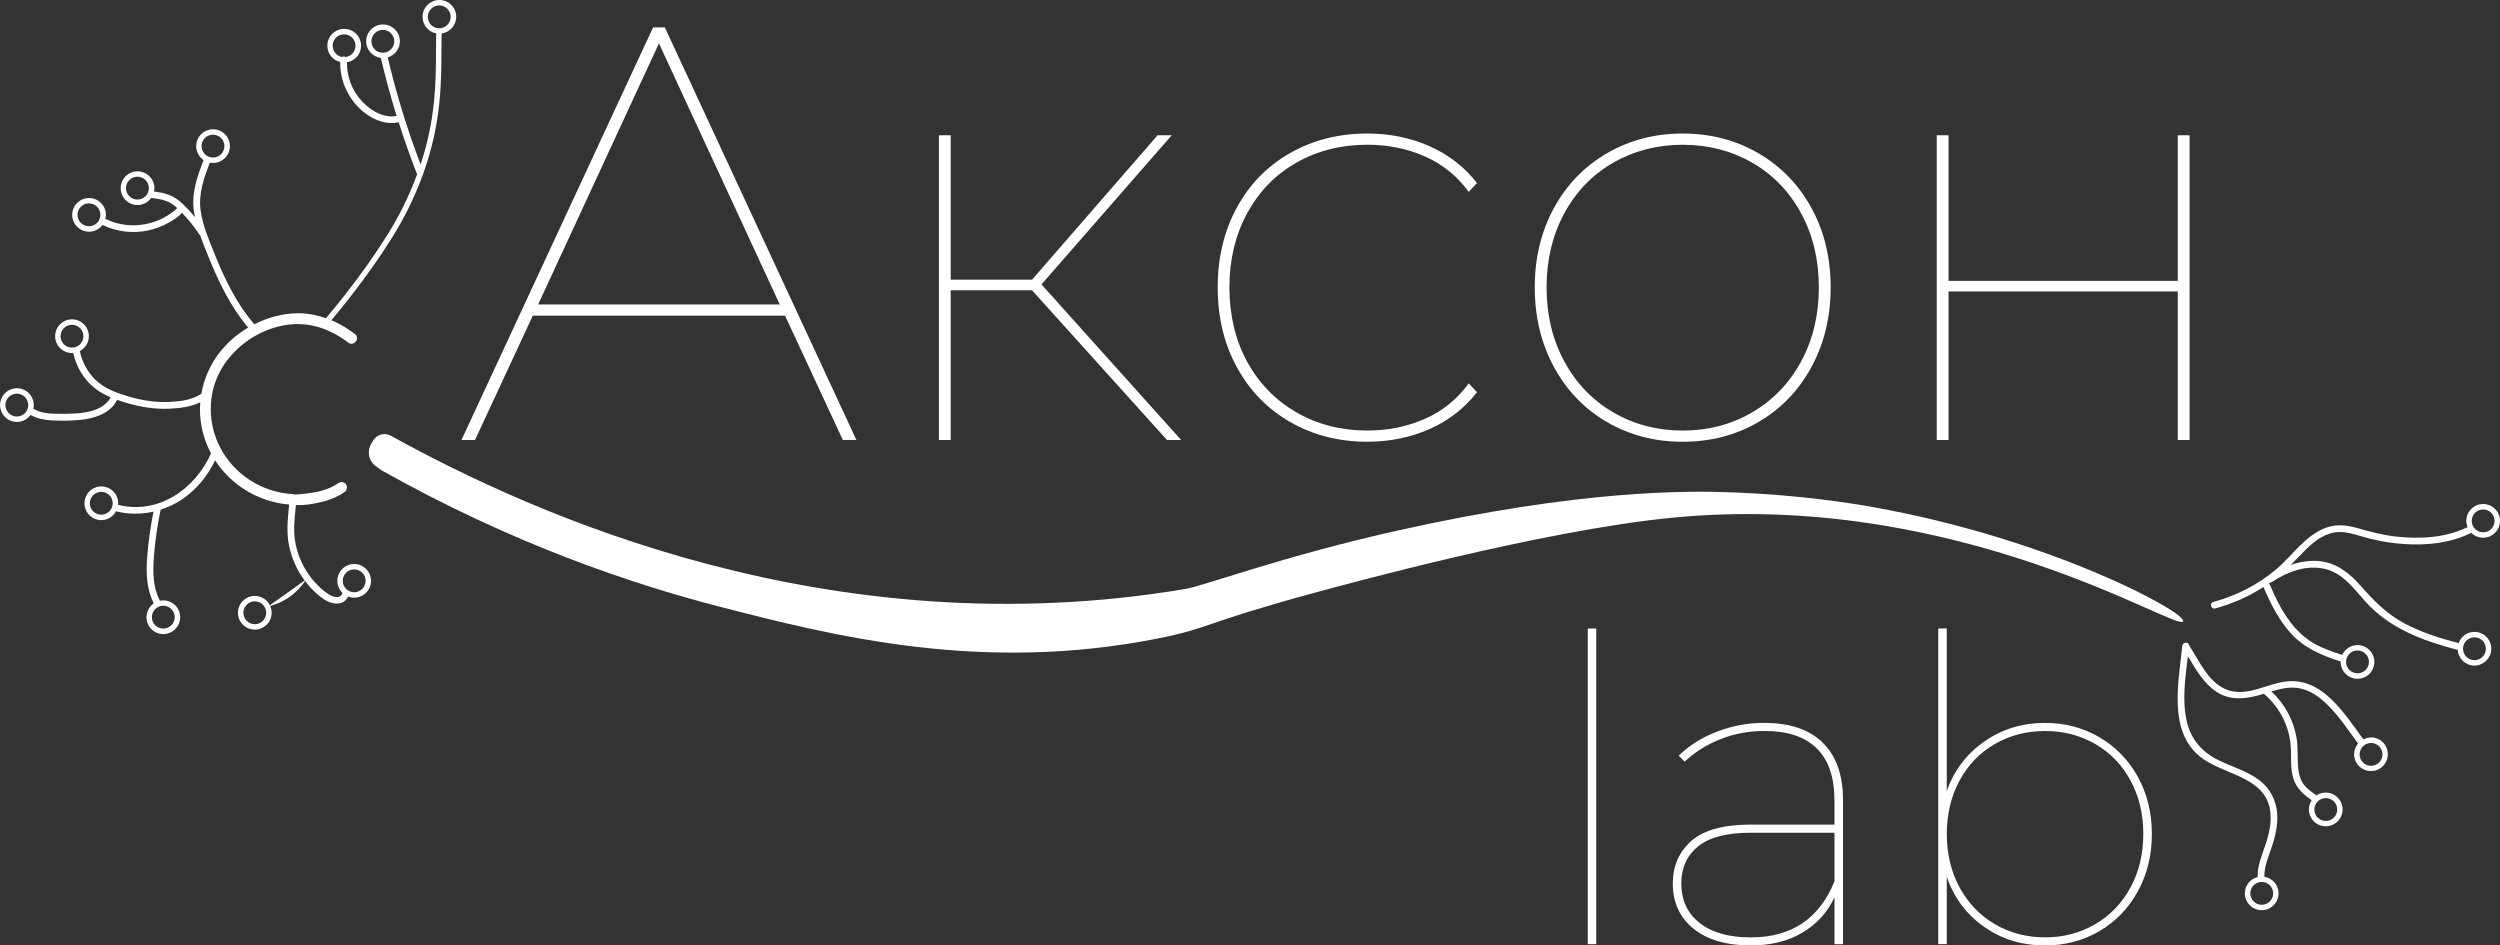 <?xml version="1.0" encoding="UTF-8"?>
<svg id="_Слой_1" data-name="Слой 1" xmlns="http://www.w3.org/2000/svg" viewBox="0 0 640.9 242.38">
  <rect x="0" y="0" width="640.9" height="242.38" fill="#333333" stroke="none"/>
  <defs>
    <style>
      .cls-1 {
        fill: #fff;
      }
    </style>
  </defs>
  <g>
    <path class="cls-1" d="m201.26,80.92h-64.67l-14.81,31.88h-3.48L167.42,7.03h3.02l49.11,105.77h-3.48l-14.81-31.88Zm-1.36-2.87l-30.97-66.93-30.97,66.93h61.95Z"/>
    <path class="cls-1" d="m264.57,74.42h-20.85v38.38h-3.02V34.68h3.02v37.02h20.85l32.18-37.02h3.63l-33.39,38.23,35.81,39.89h-3.63l-34.6-38.38Z"/>
    <path class="cls-1" d="m330.75,108.19c-5.84-3.37-10.4-8.06-13.67-14.05-3.27-5.99-4.91-12.82-4.91-20.47s1.64-14.48,4.91-20.47c3.27-5.99,7.83-10.65,13.67-13.98,5.84-3.32,12.44-4.99,19.79-4.99,5.74,0,11.05,1.08,15.94,3.25,4.88,2.17,8.94,5.31,12.16,9.44l-2.12,2.27c-2.92-4.03-6.65-7.05-11.18-9.07-4.53-2.01-9.47-3.02-14.81-3.02-6.75,0-12.82,1.54-18.21,4.61-5.39,3.07-9.59,7.4-12.62,12.99-3.02,5.59-4.53,11.91-4.53,18.96s1.51,13.5,4.53,19.04c3.02,5.54,7.23,9.87,12.62,12.99,5.39,3.12,11.46,4.68,18.21,4.68,5.34,0,10.27-1.01,14.81-3.02,4.53-2.01,8.26-5.04,11.18-9.07l2.12,2.27c-3.22,4.13-7.28,7.28-12.16,9.44-4.89,2.17-10.2,3.25-15.94,3.25-7.35,0-13.95-1.69-19.79-5.06Z"/>
    <path class="cls-1" d="m411.96,108.19c-5.79-3.37-10.33-8.08-13.6-14.13-3.27-6.04-4.91-12.84-4.91-20.4s1.64-14.33,4.91-20.32c3.27-5.99,7.8-10.68,13.6-14.05,5.79-3.37,12.26-5.06,19.42-5.06s13.62,1.69,19.42,5.06c5.79,3.38,10.32,8.06,13.6,14.05,3.27,5.99,4.91,12.77,4.91,20.32s-1.64,14.35-4.91,20.4c-3.27,6.04-7.81,10.75-13.6,14.13-5.79,3.38-12.26,5.06-19.42,5.06s-13.62-1.69-19.42-5.06Zm37.25-2.49c5.34-3.12,9.52-7.48,12.54-13.07,3.02-5.59,4.53-11.91,4.53-18.96s-1.51-13.37-4.53-18.96c-3.02-5.59-7.2-9.92-12.54-12.99-5.34-3.07-11.28-4.61-17.83-4.61s-12.49,1.54-17.83,4.61c-5.34,3.07-9.52,7.4-12.54,12.99-3.02,5.59-4.53,11.91-4.53,18.96s1.51,13.37,4.53,18.96c3.02,5.59,7.2,9.95,12.54,13.07,5.34,3.12,11.28,4.68,17.83,4.68s12.49-1.56,17.83-4.68Z"/>
    <path class="cls-1" d="m496.5,34.68h3.02v37.32h58.78v-37.32h3.02v78.12h-3.02v-38.08h-58.78v38.08h-3.02V34.68Z"/>
  </g>
  <g>
    <path class="cls-1" d="m407.04,161.13h2.18v80.92h-2.18v-80.92Z"/>
    <path class="cls-1" d="m467.29,190.41c3.45,3.38,5.18,8.27,5.18,14.67v36.97h-2.18v-12c-1.82,3.86-4.56,6.87-8.24,9.05-3.67,2.18-8.09,3.27-13.25,3.27-6.25,0-11.14-1.44-14.67-4.31-3.53-2.87-5.29-6.71-5.29-11.51,0-4.51,1.58-8.16,4.74-10.96,3.16-2.8,8.27-4.2,15.32-4.2h21.38v-6.22c0-5.89-1.51-10.32-4.53-13.31-3.02-2.98-7.47-4.47-13.36-4.47-4.07,0-7.87.71-11.4,2.13-3.53,1.42-6.56,3.33-9.11,5.73l-1.53-1.53c2.69-2.62,5.96-4.67,9.82-6.16,3.85-1.49,7.89-2.24,12.11-2.24,6.54,0,11.54,1.69,15,5.07Zm3,35.5v-12.43h-21.49c-6.11,0-10.6,1.16-13.47,3.49-2.87,2.33-4.31,5.49-4.31,9.49,0,4.29,1.56,7.67,4.69,10.14,3.13,2.47,7.49,3.71,13.09,3.71,10.47,0,17.63-4.8,21.49-14.4Z"/>
    <path class="cls-1" d="m538.18,188.99c4.18,2.44,7.47,5.82,9.87,10.14,2.4,4.33,3.6,9.22,3.6,14.67s-1.2,10.36-3.6,14.72c-2.4,4.36-5.69,7.76-9.87,10.2-4.18,2.44-8.82,3.65-13.91,3.65-5.89,0-11.09-1.58-15.6-4.75-4.51-3.16-7.71-7.43-9.6-12.81v17.23h-2.18v-80.92h2.18v41.66c1.89-5.31,5.11-9.54,9.65-12.71,4.54-3.16,9.72-4.75,15.54-4.75,5.09,0,9.72,1.22,13.91,3.65Zm-1.04,47.93c3.85-2.25,6.87-5.4,9.05-9.43,2.18-4.04,3.27-8.6,3.27-13.69s-1.09-9.65-3.27-13.69c-2.18-4.04-5.2-7.16-9.05-9.38-3.85-2.22-8.14-3.33-12.87-3.33s-9.02,1.11-12.87,3.33c-3.85,2.22-6.87,5.34-9.05,9.38-2.18,4.03-3.27,8.6-3.27,13.69s1.09,9.65,3.27,13.69c2.18,4.03,5.2,7.18,9.05,9.43,3.85,2.25,8.14,3.38,12.87,3.38s9.02-1.13,12.87-3.38Z"/>
  </g>
  <path class="cls-1" d="m68.82,155.43c3.95-.87,7.51-3.41,9.62-6.87"/>
  <g>
    <g>
      <path class="cls-1" d="m589.34,142.71c2.29-2.41,4.73-4.93,7.99-5.95,3.42-1.07,6.67.43,9.96,1.27,3.01.77,6.09,1.25,9.18,1.45,5.84.37,11.77-.26,17.07-2.88.78.77,1.85,1.25,3.04,1.25,2.38,0,4.32-1.94,4.32-4.32s-1.94-4.32-4.32-4.32-4.32,1.94-4.32,4.32c0,.57.12,1.11.32,1.61-5.67,2.76-12.18,3.1-18.36,2.41-3.4-.38-6.62-1.24-9.9-2.17-2.68-.76-5.32-1.08-8-.1-5.42,1.99-8.67,7.22-12.95,10.8-4.64,3.88-10.12,6.65-15.95,8.23-1.08.29-.62,1.96.46,1.67,4.39-1.19,8.57-3.04,12.39-5.5,0,.01,0,.02,0,.04,1.82,4.21,3.91,8.41,7.01,11.84,3.42,3.77,7.89,5.64,12.64,7.18.05.02.09,0,.14.02,0,.05-.01.09-.01.13,0,2.38,1.94,4.32,4.32,4.32s4.32-1.94,4.32-4.32-1.94-4.32-4.32-4.32c-1.74,0-3.24,1.04-3.92,2.53-.02,0-.04-.03-.06-.03-2.36-.77-4.73-1.56-6.92-2.77-1.96-1.09-3.67-2.51-5.15-4.19-2.89-3.27-4.83-7.29-6.55-11.26-.02-.05-.05-.07-.08-.12.1-.07.19-.14.29-.21.15,0,.31-.02.47-.13,3.93-2.63,8.91-4.49,13.67-3.32,4.58,1.13,7.34,5.08,10.32,8.4,6.13,6.82,14.76,10.03,23.42,12.29.07.02.13,0,.2.01.13,2.26,2,4.06,4.29,4.06s4.32-1.94,4.32-4.32-1.94-4.32-4.32-4.32c-1.88,0-3.46,1.21-4.05,2.88-4.8-1.25-9.57-2.74-13.96-5.09-4.52-2.42-7.78-5.77-11.13-9.56-2.89-3.28-6.18-5.94-10.68-6.37-2.48-.24-4.95.18-7.29.99.71-.7,1.41-1.41,2.1-2.13Zm47.24-12.11c1.62,0,2.93,1.31,2.93,2.93s-1.31,2.93-2.93,2.93-2.93-1.31-2.93-2.93,1.31-2.93,2.93-2.93Zm-32.21,36.15c1.62,0,2.93,1.31,2.93,2.93s-1.31,2.93-2.93,2.93-2.93-1.31-2.93-2.93,1.31-2.93,2.93-2.93Zm29.98-3.37c1.62,0,2.93,1.31,2.93,2.93s-1.31,2.93-2.93,2.93-2.93-1.31-2.93-2.93,1.31-2.93,2.93-2.93Z"/>
      <path class="cls-1" d="m607.84,189.07c-.7,0-1.36.19-1.95.49-4.91-6.62-10.58-16.15-20.14-14.82-4.69.65-9.63,3.8-14.42,2.23-5.14-1.68-7.42-7.41-10.16-11.56-.09-.93-1.61-.87-1.72.17-.88,9.02-3.68,21.49,4.36,28.24,5.79,4.86,17.02,5.06,18.19,14.15.37,2.87-.29,5.79-1.2,8.51-.91,2.72-2.06,5.32-2.03,8.25,0,.04.02.07.02.11-1.89.46-3.3,2.16-3.3,4.18,0,2.38,1.94,4.32,4.32,4.32s4.32-1.94,4.32-4.32c0-2.15-1.58-3.92-3.64-4.25,0-.02,0-.03,0-.05-.03-2.76,1.11-5.22,1.97-7.79.71-2.13,1.24-4.35,1.34-6.6.19-4.11-1.35-7.86-4.66-10.36-3.08-2.32-6.87-3.37-10.3-5.04-4.38-2.13-7.23-5.4-8.29-10.23-1.17-5.3-.32-11.03.33-16.48,2.06,3.4,4.01,6.96,7.42,9.18,3.8,2.48,8.02,1.67,12.08.46,4.2,3.57,6.72,8.69,6.92,14.2.09,2.53-.14,5.16.65,7.6.8,2.47,2.62,4.04,4.67,5.49-.44.68-.71,1.49-.71,2.36,0,2.38,1.94,4.32,4.32,4.32s4.32-1.94,4.32-4.32-1.94-4.32-4.32-4.32c-.89,0-1.72.27-2.41.73-.03-.03-.05-.07-.1-.1-1.19-.83-2.45-1.7-3.28-2.92-.8-1.17-1.14-2.59-1.28-3.99-.24-2.55,0-5.12-.4-7.66-.73-4.59-3.07-8.83-6.46-11.99,1.9-.57,3.84-1.06,5.82-.97,2.51.12,4.8,1.23,6.74,2.78,3.9,3.11,6.69,7.54,9.64,11.5,0,0,.02.01.03.02-.63.75-1.03,1.71-1.03,2.76,0,2.38,1.94,4.32,4.32,4.32s4.32-1.94,4.32-4.32-1.94-4.32-4.32-4.32Zm-25.09,39.95c0,1.62-1.31,2.93-2.93,2.93s-2.93-1.31-2.93-2.93,1.31-2.93,2.93-2.93,2.93,1.31,2.93,2.93Zm13.49-24.42c1.62,0,2.93,1.31,2.93,2.93s-1.31,2.93-2.93,2.93-2.93-1.31-2.93-2.93,1.31-2.93,2.93-2.93Zm11.6-8.27c-1.62,0-2.93-1.31-2.93-2.93s1.31-2.93,2.93-2.93,2.93,1.31,2.93,2.93-1.31,2.93-2.93,2.93Z"/>
    </g>
    <g>
      <path class="cls-1" d="m480.12,129.99c-5.31-.94-18.23-3.05-35.25-3.74-12.4-.5-39.57-.75-86.83,9.82-28.93,6.47-49.39,14.11-54.13,14.91-90.81,15.31-166.88-18.91-203.73-39.28-1.6-.88-3.61-.33-4.53,1.25l-.52.88c-1.13,1.92-.6,4.38,1.21,5.68l1.53,1.1c33.86,19,64.31,29.13,86.17,34.8,30.13,7.82,67.79,17.17,112.69,8.29,13.63-2.7,10.73-3.67,39.77-11.6,9.43-2.57,58.72-16.03,91.7-19.33,73.75-7.39,130.36,29.51,131.47,26.51.86-2.32-34.17-21.24-79.54-29.28Z"/>
      <path class="cls-1" d="m65.32,152.77c-2.38,0-4.32,1.94-4.32,4.32s1.94,4.32,4.32,4.32,4.32-1.94,4.32-4.32-1.94-4.32-4.32-4.32Zm0,7.25c-1.62,0-2.93-1.31-2.93-2.93s1.31-2.93,2.93-2.93,2.93,1.31,2.93,2.93-1.31,2.93-2.93,2.93Z"/>
      <path class="cls-1" d="m90.8,144.59c-2.38,0-4.32,1.94-4.32,4.32,0,1.22.52,2.32,1.34,3.11-.03.05-.08.1-.1.17-.56,1.5-2.51.76-3.43.18-1.06-.66-2.02-1.51-2.89-2.39-1.73-1.74-3.13-3.78-4.15-6.01-1.01-2.2-1.64-4.61-1.79-7.03-.16-2.5.16-5,.4-7.48.17.01.44.03.84.03,1.19,0,3.36-.15,6.31-.95,2.58-.7,4.3-1.67,5.35-2.43.74-.53.8-1.61.1-2.2-.49-.42-1.21-.43-1.73-.05-.81.58-2.24,1.4-4.45,2-2.18.59-5.51.87-6.75.93-.15-.06-.31-.11-.48-.12-8.19-.47-15.2-5.27-18.68-12.09-.01-.03-.02-.06-.04-.09-1.46-2.9-2.3-6.16-2.3-9.6,0-7.13,3.42-12.05,6.3-14.91,4.33-4.32,10.31-6.9,16-6.9h.04c5.69.01,10.25,2.7,12.92,4.76.57.44,1.38.36,1.85-.19l.05-.06c.5-.58.43-1.47-.18-1.94-1.5-1.16-3.56-2.51-6.06-3.56,6.28-7.43,15-19.07,19.61-28.37,1.55-3.12,2.81-6.1,3.85-8.96.1-.12.16-.26.16-.44,4.54-12.72,4.57-22.96,4.6-31.5,0-1.46.01-2.86.04-4.24,2.11-.28,3.75-2.07,3.75-4.26,0-2.38-1.94-4.32-4.32-4.32s-4.32,1.94-4.32,4.32c0,2.1,1.51,3.85,3.5,4.24-.03,1.38-.04,2.79-.04,4.26-.03,8.04-.07,17.62-3.95,29.35-3.41-8.96-6.24-18.12-8.43-27.45,1.79-.53,3.11-2.17,3.11-4.13,0-2.38-1.94-4.32-4.32-4.32s-4.32,1.94-4.32,4.32c0,2.19,1.65,3.99,3.77,4.26,1.17,5,2.51,9.96,4.03,14.86-3.71.77-7.54-1.94-9.71-4.73-2-2.57-3.07-5.77-3.01-9.01,2.04-.34,3.61-2.11,3.61-4.25,0-2.38-1.94-4.32-4.32-4.32s-4.32,1.94-4.32,4.32c0,2.03,1.41,3.72,3.3,4.18-.1,3.8,1.26,7.53,3.65,10.47,2.62,3.23,7.01,5.91,11.3,4.99.02,0,.02-.01.04-.02,1.41,4.42,2.94,8.8,4.63,13.13.03.07.07.12.11.18-1,2.7-2.19,5.51-3.64,8.45-4.63,9.35-13.49,21.13-19.75,28.47-2.14-.75-4.54-1.27-7.18-1.27-3.78.03-7.65,1.04-11.19,2.83-4.57-5.27-7.66-11.76-10.24-18.19-1.43-3.55-3.02-7.23-3.53-11.05-.57-4.28.86-8.27,2.37-12.19.27.05.54.08.83.08,2.38,0,4.32-1.94,4.32-4.32s-1.94-4.32-4.32-4.32-4.32,1.94-4.32,4.32c0,1.49.75,2.8,1.9,3.58,0,0-.01.01-.02.02-1.52,3.95-2.99,8.02-2.56,12.33.08.76.21,1.51.36,2.26-.97-1.19-2.02-2.32-3.13-3.37-1.1-1.04-2.29-1.88-3.71-2.4-1.17-.43-2.42-.63-3.65-.79.05-.27.09-.56.09-.85,0-2.38-1.94-4.32-4.32-4.32s-4.32,1.94-4.32,4.32,1.94,4.32,4.32,4.32c1.46,0,2.74-.73,3.52-1.84,1.28.17,2.57.36,3.8.79,1.1.39,2,1.05,2.85,1.82-.35.46-.95.84-1.36,1.15-.66.5-1.37.95-2.1,1.34-1.51.81-3.15,1.35-4.84,1.66-3.34.62-6.87.19-9.92-1.29-.07-.03-.14-.04-.21-.05.09-.34.15-.69.15-1.06,0-2.38-1.94-4.32-4.32-4.32s-4.32,1.94-4.32,4.32,1.94,4.32,4.32,4.32c1.42,0,2.66-.69,3.45-1.75.02.01.03.03.05.04,3.59,1.74,7.64,2.2,11.54,1.41,1.91-.39,3.78-1.09,5.47-2.07,1.04-.6,2.45-1.43,3.31-2.48,1.68,1.74,3.2,3.62,4.51,5.65.04.07.1.11.15.15.61,1.71,1.29,3.39,1.96,5.05,2.64,6.56,5.76,13.15,10.36,18.58-1.9,1.12-3.69,2.46-5.26,4.03-3.62,3.62-5.93,8.12-6.76,12.96-2.31,1.51-5.14,1.91-7.85,2.05-3.56.2-6.98-.3-10.41-1.27-3.22-.91-6.45-2.04-8.9-4.41-2.06-2-3.39-4.55-3.99-7.34,1.37-.72,2.32-2.15,2.32-3.81,0-2.38-1.94-4.32-4.32-4.32s-4.32,1.94-4.32,4.32,1.94,4.32,4.32,4.32c.11,0,.21-.02.32-.03.63,2.9,2.02,5.6,4.1,7.74,1.58,1.63,3.47,2.77,5.5,3.65-1.68,3.03-5.46,3.88-8.68,4.1-1.95.13-3.94.15-5.89.09-1.85-.06-3.65-.34-5.26-1.27.07-.3.11-.62.11-.94,0-2.38-1.94-4.32-4.32-4.32s-4.32,1.94-4.32,4.32,1.94,4.32,4.32,4.32c1.44,0,2.71-.71,3.49-1.8,1.67.93,3.54,1.3,5.44,1.4,2.4.13,4.87.1,7.25-.13,3.65-.35,7.76-1.59,9.5-5.13.75.27,1.5.51,2.27.74,3.76,1.11,7.55,1.72,11.47,1.51,2.57-.14,5.26-.49,7.59-1.64-.04.59-.09,1.18-.09,1.77,0,4.09,1.03,7.95,2.84,11.35-4.05,9.13-13.56,15.79-23.84,13.17,0,0,0,0,0,0,.01-.13.04-.26.04-.39,0-2.38-1.94-4.32-4.32-4.32s-4.32,1.94-4.32,4.32,1.94,4.32,4.32,4.32c1.64,0,3.05-.93,3.78-2.28.02,0,.02.02.04.02,3.14.8,6.42.78,9.55.08-.8,4.01-1.37,8.07-1.65,12.14-.26,3.89-.07,7.84,1.72,11.38-1.13.78-1.87,2.08-1.87,3.55,0,2.38,1.94,4.32,4.32,4.32s4.32-1.94,4.32-4.32-1.94-4.32-4.32-4.32c-.3,0-.59.03-.88.09,0-.02,0-.04-.02-.06-1.79-3.42-1.8-7.34-1.52-11.1.3-4.1.9-8.17,1.74-12.19,1.86-.6,3.64-1.42,5.28-2.5,3.8-2.5,6.7-6.08,8.68-10.13,4.08,6.29,11,10.64,18.98,11.33-.3,3.13-.68,6.25-.22,9.39.44,3.02,1.54,5.96,3.16,8.55,1.55,2.47,3.59,4.71,6,6.35,1.98,1.35,5,1.77,6.17-.72.49.19,1.01.3,1.56.3,2.38,0,4.32-1.94,4.32-4.32s-1.94-4.32-4.32-4.32ZM109.67,4.32c0-1.62,1.31-2.93,2.93-2.93s2.93,1.31,2.93,2.93-1.31,2.93-2.93,2.93-2.93-1.31-2.93-2.93Zm-14.45,6.27c0-1.62,1.31-2.93,2.93-2.93s2.93,1.31,2.93,2.93-1.31,2.93-2.93,2.93-2.93-1.31-2.93-2.93Zm-7.57,4.01c-1.35-.26-2.37-1.45-2.37-2.87,0-1.62,1.31-2.93,2.93-2.93s2.93,1.31,2.93,2.93c0,1.48-1.1,2.69-2.52,2.89-.27-.18-.66-.19-.97-.02Zm-35.98,22.86c0-1.62,1.31-2.93,2.93-2.93s2.93,1.31,2.93,2.93-1.31,2.93-2.93,2.93-2.93-1.31-2.93-2.93Zm-16.44,13.7c-1.62,0-2.93-1.31-2.93-2.93s1.31-2.93,2.93-2.93,2.93,1.31,2.93,2.93-1.31,2.93-2.93,2.93Zm-12.43,6.84c-1.62,0-2.93-1.31-2.93-2.93s1.31-2.93,2.93-2.93,2.93,1.31,2.93,2.93-1.31,2.93-2.93,2.93Zm-4.35,31.12c-1.62,0-2.93-1.31-2.93-2.93s1.31-2.93,2.93-2.93,2.93,1.31,2.93,2.93-1.31,2.93-2.93,2.93Zm-14.14,17.66c-1.62,0-2.93-1.31-2.93-2.93s1.31-2.93,2.93-2.93,2.93,1.31,2.93,2.93-1.31,2.93-2.93,2.93Zm21.65,25.17c-1.62,0-2.93-1.31-2.93-2.93s1.31-2.93,2.93-2.93,2.93,1.31,2.93,2.93-1.31,2.93-2.93,2.93Zm15.9,23.34c1.62,0,2.93,1.31,2.93,2.93s-1.31,2.93-2.93,2.93-2.93-1.31-2.93-2.93,1.31-2.93,2.93-2.93Zm48.94-3.46c-1.62,0-2.93-1.31-2.93-2.93s1.31-2.93,2.93-2.93,2.93,1.31,2.93,2.93-1.31,2.93-2.93,2.93Z"/>
    </g>
  </g>
</svg>